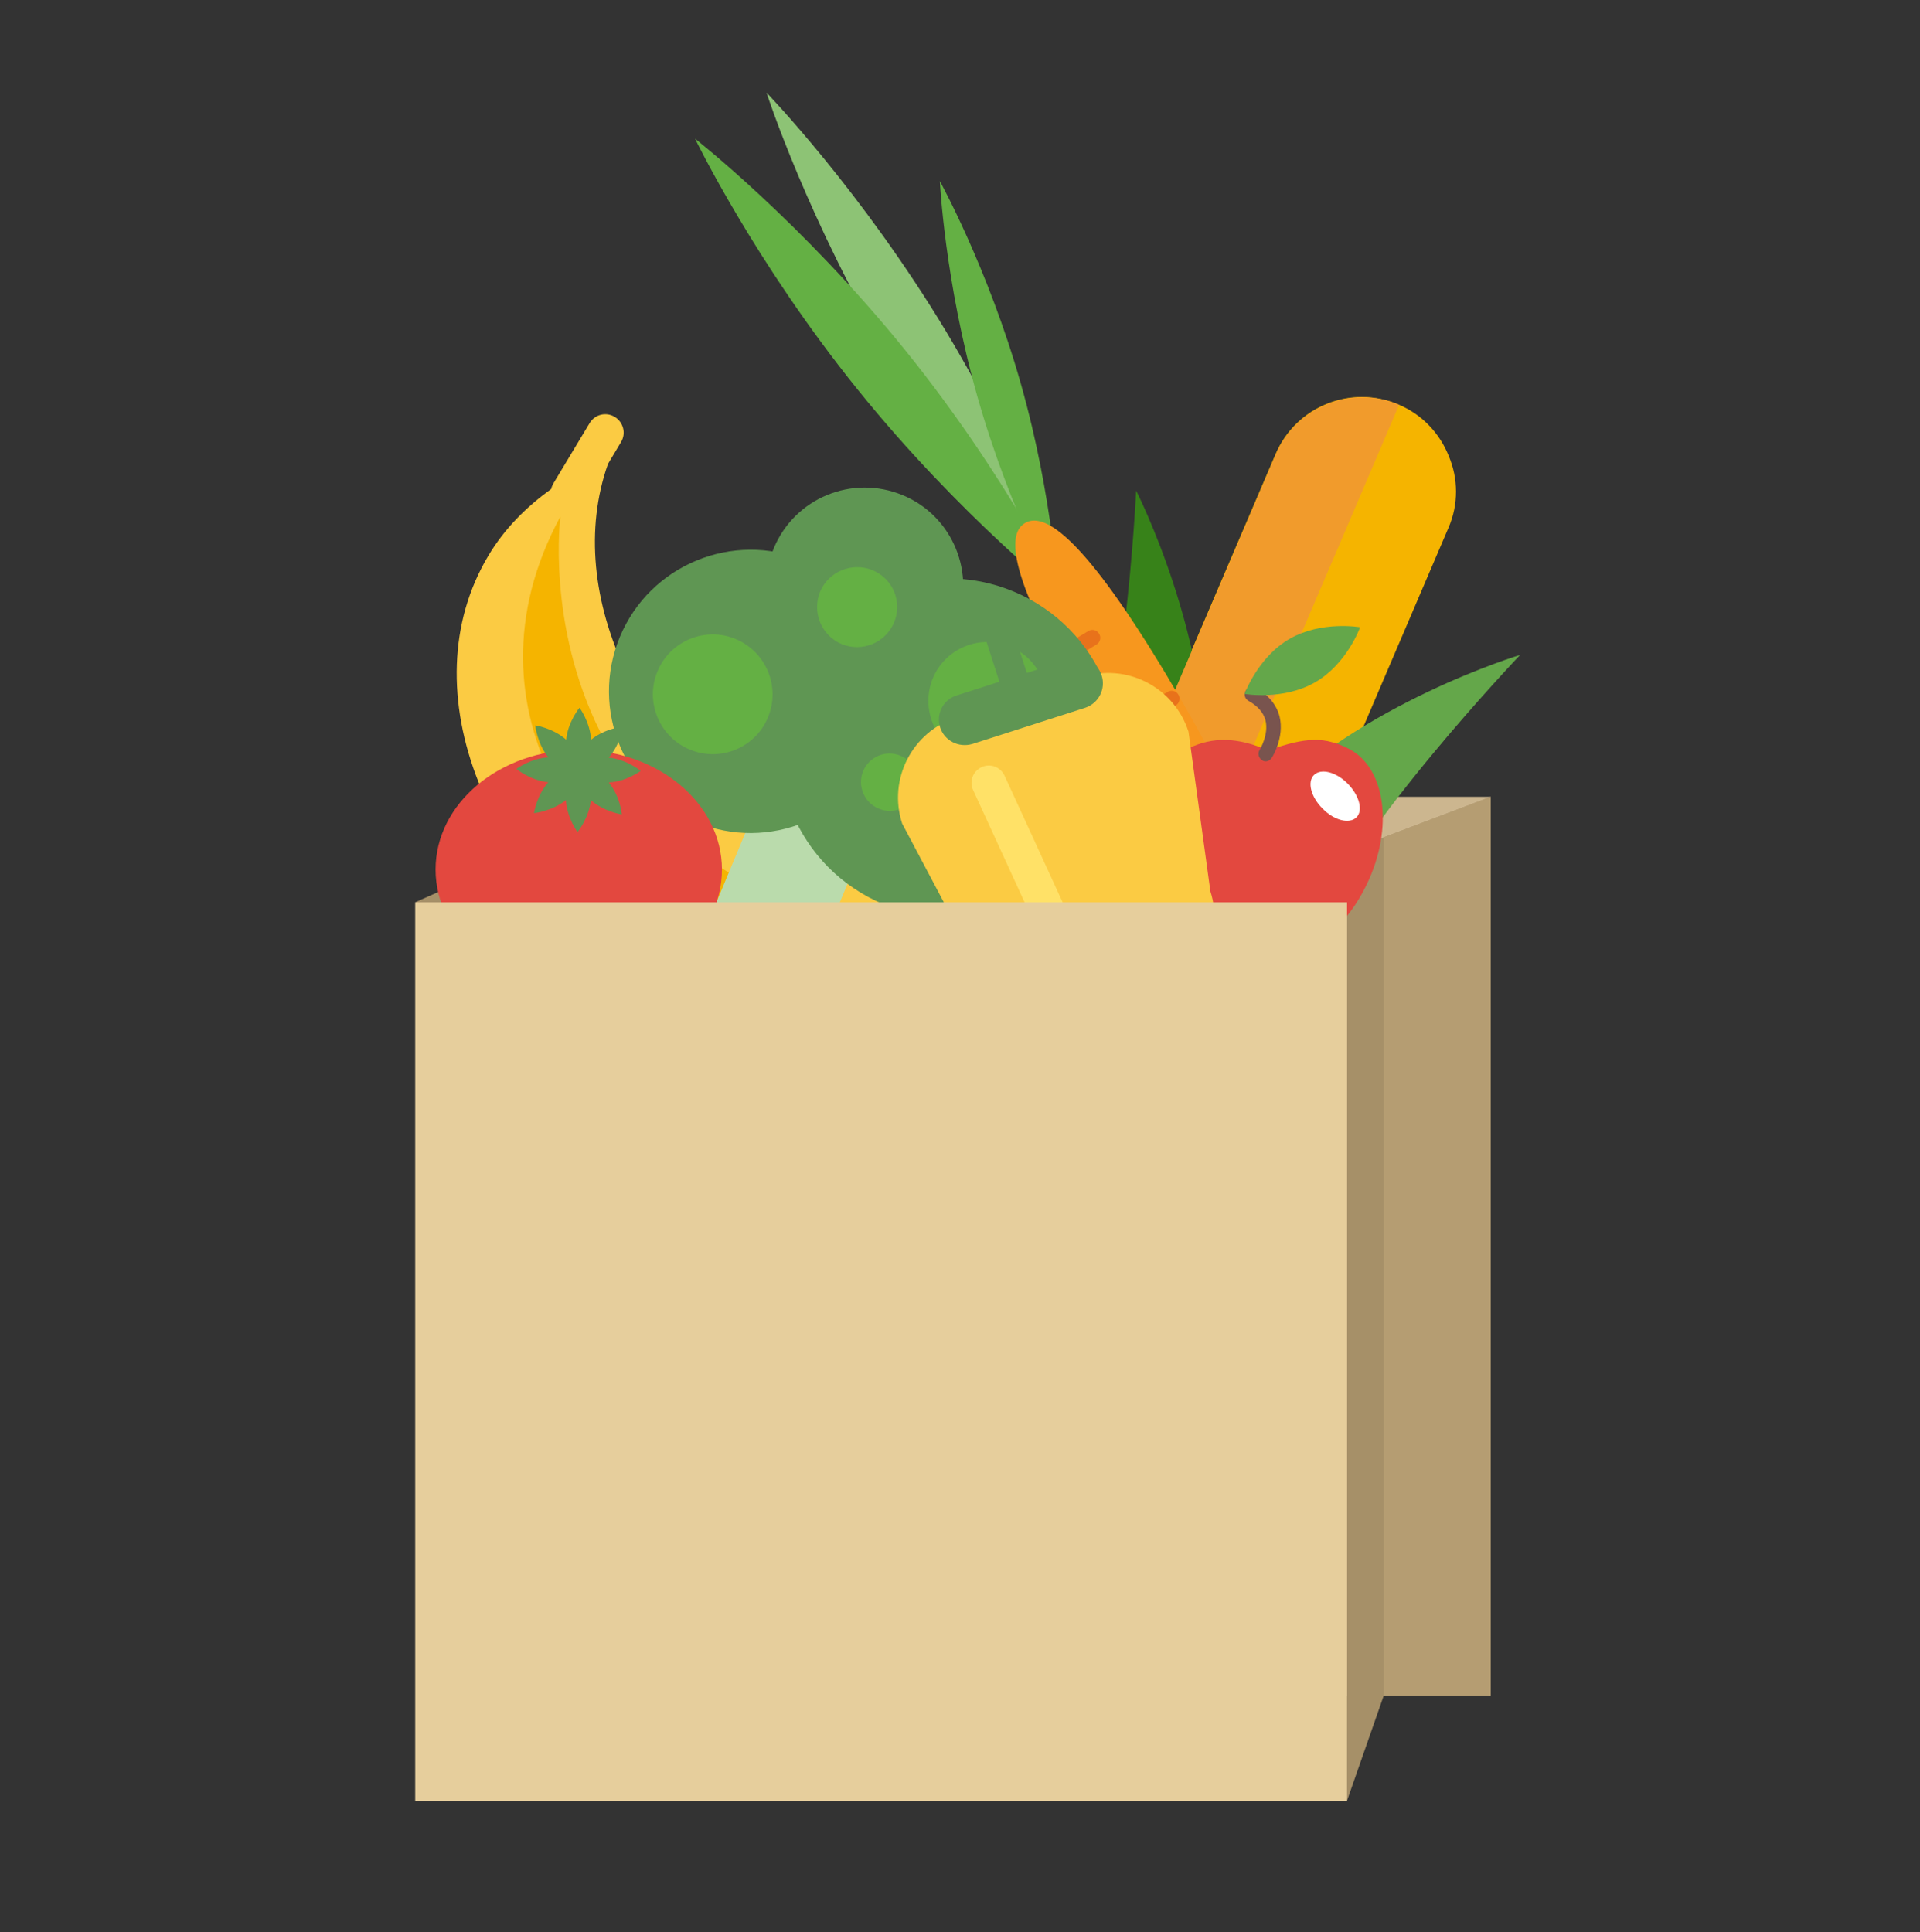 <?xml version="1.0" encoding="utf-8"?>
<!-- Generator: Adobe Illustrator 24.3.0, SVG Export Plug-In . SVG Version: 6.00 Build 0)  -->
<svg version="1.1" id="Calque_1" xmlns="http://www.w3.org/2000/svg" xmlns:xlink="http://www.w3.org/1999/xlink" x="0px" y="0px"
	 viewBox="0 0 763 768" style="enable-background:new 0 0 763 768;" xml:space="preserve">
<rect x="0" y="0" width="763" height="768" fill="#333333" stroke="none"/>
<style type="text/css">
	.st0{fill:#B59D72;}
	.st1{fill:#A69068;}
	.st2{fill:#CCB68F;}
	.st3{fill:#F5B400;}
	.st4{fill:#378219;}
	.st5{fill:#F19B2C;}
	.st6{fill:#64A74A;}
	.st7{fill:#8DC375;}
	.st8{fill:#64B044;}
	.st9{fill:#F7971E;}
	.st10{fill:#E8721B;}
	.st11{fill:#E3483F;}
	.st12{fill:#79544E;}
	.st13{fill:#FFFFFF;}
	.st14{fill:#FBCB43;}
	.st15{fill:#BADBAC;}
	.st16{fill:#5F9653;}
	.st17{fill:#FFE167;}
	.st18{fill:#E6CE9C;}
</style>
<g>
	<g>
		<g>
			<g>
				<polygon class="st0" points="222.1,316.7 212.1,337.7 212.1,358.6 222.1,358.6 				"/>
			</g>
		</g>
		<g>
			<g>
				<polygon class="st1" points="165,358.6 212.1,337.7 212.1,358.6 				"/>
			</g>
		</g>
		<g>
			<g>
				<rect x="222.1" y="316.7" class="st2" width="370.3" height="357.2"/>
			</g>
		</g>
	</g>
	<g>
		<g>
			<path class="st3" d="M575.6,209.8l-58.2,136.1c-8.1,18.9-30,27.7-49,19.6c-9.5-4-16.4-11.5-20-20.4c-3.5-8.9-3.7-19.1,0.3-28.5
				l58.2-136.1c8.1-19,30-27.8,48.9-19.7c9.5,4,16.4,11.6,19.9,20.4C579.5,190.1,579.7,200.4,575.6,209.8z"/>
		</g>
		<g>
			<path class="st4" d="M479,311c-1.8,40.4-0.3,74.2-15.4,76.7c-15.1,2.5-53.2-24.5-34.6-60.4c17.8-34.4,22.5-132.3,22.5-132.3
				S481.5,253.9,479,311z"/>
		</g>
		<g>
			<path class="st5" d="M556,160.9l-87.5,204.7c-9.5-4-16.4-11.5-20-20.4c-3.5-8.9-3.7-19.1,0.3-28.5l58.2-136.1
				C515.2,161.6,537.1,152.8,556,160.9z"/>
		</g>
		<g>
			<path class="st6" d="M501.2,320.5c-28,29.2-53.4,51.5-44.8,64.1c8.6,12.6,54.5,21.6,67.6-16.7c12.6-36.7,80.1-107.6,80.1-107.6
				S540.7,279.3,501.2,320.5z"/>
		</g>
		<g>
			<path class="st6" d="M444.8,433.3c-1.5,3.4-5.4,5-8.9,3.6l0,0c-3.4-1.5-5-5.4-3.5-8.9l23.5-55c1.5-3.4,5.4-5,8.8-3.6l0,0
				c3.4,1.5,5,5.4,3.5,8.8L444.8,433.3z"/>
		</g>
	</g>
	<g>
		<g>
			<path class="st7" d="M354.9,144.4c33.6,55.9,71.4,95,71.4,95s-16.7-51.7-50.3-107.6c-33.6-55.9-71.4-95-71.4-95
				S321.3,88.4,354.9,144.4z"/>
			<path class="st8" d="M340.8,154.8c40.9,50.8,83.7,84.3,83.7,84.3s-23.6-48.9-64.6-99.7c-41-50.8-83.7-84.3-83.7-84.3
				S299.8,104,340.8,154.8z"/>
			<path class="st8" d="M388.4,157.6c13,45.9,32.2,80.6,32.2,80.6s-1.9-39.7-14.9-85.6c-13-45.9-32.2-80.6-32.2-80.6
				S375.4,111.7,388.4,157.6z"/>
		</g>
		<path class="st9" d="M434.1,285.8c32,53.3,64.6,92.6,72.7,87.8c8.1-4.9-11.3-52.1-43.3-105.4c-32-53.3-48.1-65.2-56.2-60.3
			C399.2,212.7,402.1,232.4,434.1,285.8z"/>
		<path class="st10" d="M422.4,260.5c0.9,1.5,2.8,2,4.3,1.1l9-5.4c1.5-0.9,2-2.8,1.1-4.3l0,0c-0.9-1.5-2.8-2-4.3-1.1l-9,5.4
			C421.9,257.1,421.5,259,422.4,260.5L422.4,260.5z"/>
		<path class="st10" d="M453.9,284.7c0.9,1.5,2.8,2,4.3,1.1l9-5.4c1.5-0.9,2-2.8,1.1-4.3l0,0c-0.9-1.5-2.8-2-4.3-1.1l-9,5.4
			C453.5,281.3,453,283.2,453.9,284.7L453.9,284.7z"/>
		<path class="st10" d="M458.8,321.2c0.9,1.5,2.8,2,4.3,1.1l9-5.4c1.5-0.9,2-2.8,1.1-4.3l0,0c-0.9-1.5-2.8-2-4.3-1.1l-9,5.4
			C458.4,317.8,457.9,319.7,458.8,321.2L458.8,321.2z"/>
		<path class="st10" d="M485,348.5c0.9,1.5,2.8,2,4.3,1.1l9-5.4c1.5-0.9,2-2.8,1.1-4.3l0,0c-0.9-1.5-2.8-2-4.3-1.1l-9,5.4
			C484.5,345.1,484.1,347,485,348.5L485,348.5z"/>
	</g>
	<g>
		<g>
			<polygon class="st1" points="592.4,316.7 592.4,673.9 549.9,673.9 535.3,715.7 535.3,358.6 548.8,333.2 549.9,332.8 			"/>
		</g>
	</g>
	<g>
		<g>
			<polygon class="st0" points="592.4,316.7 592.4,673.9 549.9,673.9 549.9,332.8 			"/>
		</g>
	</g>
	<g>
		<g>
			<g>
				<g>
					<path class="st11" d="M464.9,351.6c7.4,15.3,18.1,25.7,31.4,26.2c2.6,0.1,4.7-1.7,7.2-1.8c1.3,0.1,2.8,1,4.2,1.6
						c0.8,0.3,1.5,0.5,2.2,0.5c13.7-0.7,25.4-10.4,33.2-26.5c10.9-22.6,7.6-46.8-7.5-54.2c-2.2-1.1-4.2-1.9-6.2-2.4
						c-2.4-0.7-4.9-1-7.5-0.9c-4.7,0.1-10,1.4-17.2,3.9c-0.2,0.1-0.5,0.2-0.7,0.3c-12.3-5.4-22.1-5.5-31.6-0.9
						C457.3,304.8,453.9,329,464.9,351.6z"/>
				</g>
				<g>
					<path class="st12" d="M502.9,302.6c1,0,1.9-0.5,2.5-1.4c0.2-0.3,5.1-8.1,3.1-16.4c-1.2-4.7-4.4-8.6-9.5-11.4
						c-1.4-0.8-3.2-0.3-4,1.2c-0.8,1.4-0.3,3.2,1.2,4c3.6,2,5.9,4.6,6.7,7.7c1.4,5.7-2.3,11.7-2.3,11.7c-0.9,1.4-0.5,3.2,0.9,4.1
						C501.8,302.4,502.4,302.6,502.9,302.6z"/>
				</g>
				<g>
					<path class="st13" d="M535.6,311.5c4.6,4.7,6.2,10.7,3.4,13.4c-2.8,2.7-8.8,1.2-13.4-3.5c-4.7-4.7-6.2-10.7-3.4-13.4
						C525,305.3,531,306.8,535.6,311.5z"/>
				</g>
				<path class="st6" d="M494.6,275.8c0,0,15.3,2.7,28-4.6c12.7-7.3,17.9-21.9,17.9-21.9s-15.3-2.7-28,4.6
					C499.8,261.2,494.6,275.8,494.6,275.8z"/>
			</g>
		</g>
	</g>
	<g>
		<path class="st14" d="M438.8,369.8c-2.1-3.4-6.4-5.1-11.5-5.2c-1.1,0-2.2,0.2-3.4,0.3c-33.3,4.1-71.8-4-106.9-25
			c-62.8-37.6-93.6-103.9-75.4-155.5l5.2-8.7c2.1-3.5,0.9-7.9-2.5-10c-3.5-2.1-7.9-1-10,2.5l-14.6,24.3c-0.3,0.6-0.5,1.2-0.7,1.9
			c-9.9,7.1-18.5,15.7-24.9,26.4c-31.8,53.1-1.4,129.8,68,171.5c58.3,34.9,125.5,34,164.4,1.3c0.3-0.1,0.6-0.3,0.7-0.4
			c3.9-2.6,7.1-5.8,9-9C439.9,379,441,373.6,438.8,369.8z"/>
		<path class="st3" d="M222.7,205.3c0,0-22.4,171.6,195,172.2c0,0-67,18.1-127.2-3.7C236.2,354.1,180.5,283.3,222.7,205.3z"/>
		<path class="st12" d="M439.1,379.2c-2.4,1.8-6.6,0.1-9.4-3.7c-2.8-3.8-3.1-8.3-0.7-10.1c2.4-1.8,6.6-0.1,9.4,3.7
			C441.2,373,441.5,377.5,439.1,379.2z"/>
	</g>
	<g>
		<path class="st15" d="M314.3,405.4c-2.2,5.2-8.2,7.7-13.4,5.5l-22.9-9.5c-5.2-2.2-7.7-8.2-5.5-13.4L325,261.7
			c2.2-5.2,8.2-7.7,13.4-5.5l22.9,9.5c5.2,2.2,7.7,8.2,5.5,13.4L314.3,405.4z"/>
		<path class="st16" d="M350.3,296.4c-11.9,28.7-44.9,42.3-73.6,30.4c-28.7-11.9-42.3-44.9-30.4-73.6c11.9-28.7,44.9-42.3,73.6-30.4
			C348.7,234.8,362.3,267.7,350.3,296.4z"/>
		<path class="st16" d="M379.8,248c-8.3,20-31.2,29.4-51.2,21.1c-20-8.3-29.4-31.2-21.1-51.2c8.3-20,31.2-29.4,51.2-21.1
			C378.6,205,388.1,228,379.8,248z"/>
		<path class="st16" d="M439.1,323.1c-14.3,34.3-53.7,50.6-88,36.3c-34.3-14.3-50.6-53.6-36.3-88c14.3-34.3,53.7-50.6,88-36.3
			C437.1,249.4,453.3,288.7,439.1,323.1z"/>
		<path class="st8" d="M305.2,285.1c-5,12.1-19,17.9-31.1,12.8c-12.1-5-17.9-19-12.8-31.1c5-12.1,19-17.9,31.1-12.8
			C304.5,259.1,310.2,273,305.2,285.1z"/>
		<path class="st8" d="M414.1,287.6c-5,12-18.7,17.6-30.7,12.7c-12-5-17.6-18.7-12.7-30.7c5-12,18.7-17.6,30.7-12.6
			C413.4,261.9,419,275.7,414.1,287.6z"/>
		<path class="st8" d="M355.3,247.4c-3.4,8.1-12.7,11.9-20.8,8.6c-8.1-3.4-11.9-12.7-8.6-20.8c3.4-8.1,12.7-11.9,20.8-8.6
			C354.9,230,358.7,239.3,355.3,247.4z"/>
		<path class="st8" d="M364.1,315.3c-2.4,5.8-9.1,8.6-14.9,6.1c-5.8-2.4-8.6-9.1-6.2-14.9c2.4-5.8,9.1-8.6,14.9-6.1
			C363.8,302.8,366.5,309.4,364.1,315.3z"/>
	</g>
	<g>
		<path class="st14" d="M358.5,327.3c-5.7-17.6,4-36.5,21.7-42.2l49.9-16c17.6-5.7,36.5,4,42.2,21.7l8.7,63.5
			c5.7,17.6-4,36.5-21.7,42.2l-28.6,9.2c-17.6,5.7-36.5-4-42.2-21.7L358.5,327.3z"/>
		<path class="st17" d="M386.7,314c-1.6-3.4-0.1-7.5,3.4-9.1l0,0c3.4-1.6,7.5-0.1,9.1,3.4l34,74.1c1.6,3.4,0.1,7.5-3.4,9.1l0,0
			c-3.4,1.6-7.5,0.1-9.1-3.4L386.7,314z"/>
		<path class="st16" d="M373.6,289.1c-1.7-5.3,1.2-11,6.6-12.7l44.9-14.4c5.3-1.7,11,1.2,12.7,6.5l0,0c1.7,5.3-1.2,11-6.5,12.8
			l-44.9,14.4C381,297.3,375.3,294.4,373.6,289.1L373.6,289.1z"/>
		<path class="st16" d="M389.7,247.8c-1-3,0.7-6.2,3.7-7.2l0,0c3-1,6.2,0.7,7.2,3.7l8.3,25.8c1,3-0.7,6.2-3.7,7.2l0,0
			c-3,1-6.2-0.7-7.2-3.7L389.7,247.8z"/>
	</g>
	<g>
		<path class="st11" d="M286.9,345.6c0,26.3-25.5,47.6-56.9,47.6c-31.4,0-56.9-21.3-56.9-47.6c0-26.3,25.5-47.6,56.9-47.6
			C261.4,298,286.9,319.3,286.9,345.6z"/>
		<path class="st16" d="M241.9,311c7.1-0.4,12.7-4.6,12.7-4.6s-5.5-4.6-12.7-5.3c4.7-5.3,5.7-12.3,5.7-12.3s-7.2,0.7-12.7,5.2
			c-0.4-7.1-4.6-12.7-4.6-12.7s-4.6,5.5-5.3,12.7c-5.3-4.7-12.3-5.7-12.3-5.7s0.7,7.2,5.2,12.7c-7.1,0.4-12.7,4.6-12.7,4.6
			s5.5,4.6,12.7,5.3c-4.7,5.3-5.7,12.3-5.7,12.3s7.1-0.7,12.7-5.2c0.4,7.1,4.6,12.7,4.6,12.7s4.6-5.5,5.3-12.7
			c5.3,4.7,12.3,5.7,12.3,5.7S246.5,316.5,241.9,311z"/>
	</g>
	<g>
		<g>
			<rect x="165" y="358.6" class="st18" width="370.3" height="357.1"/>
		</g>
	</g>
</g>
</svg>
